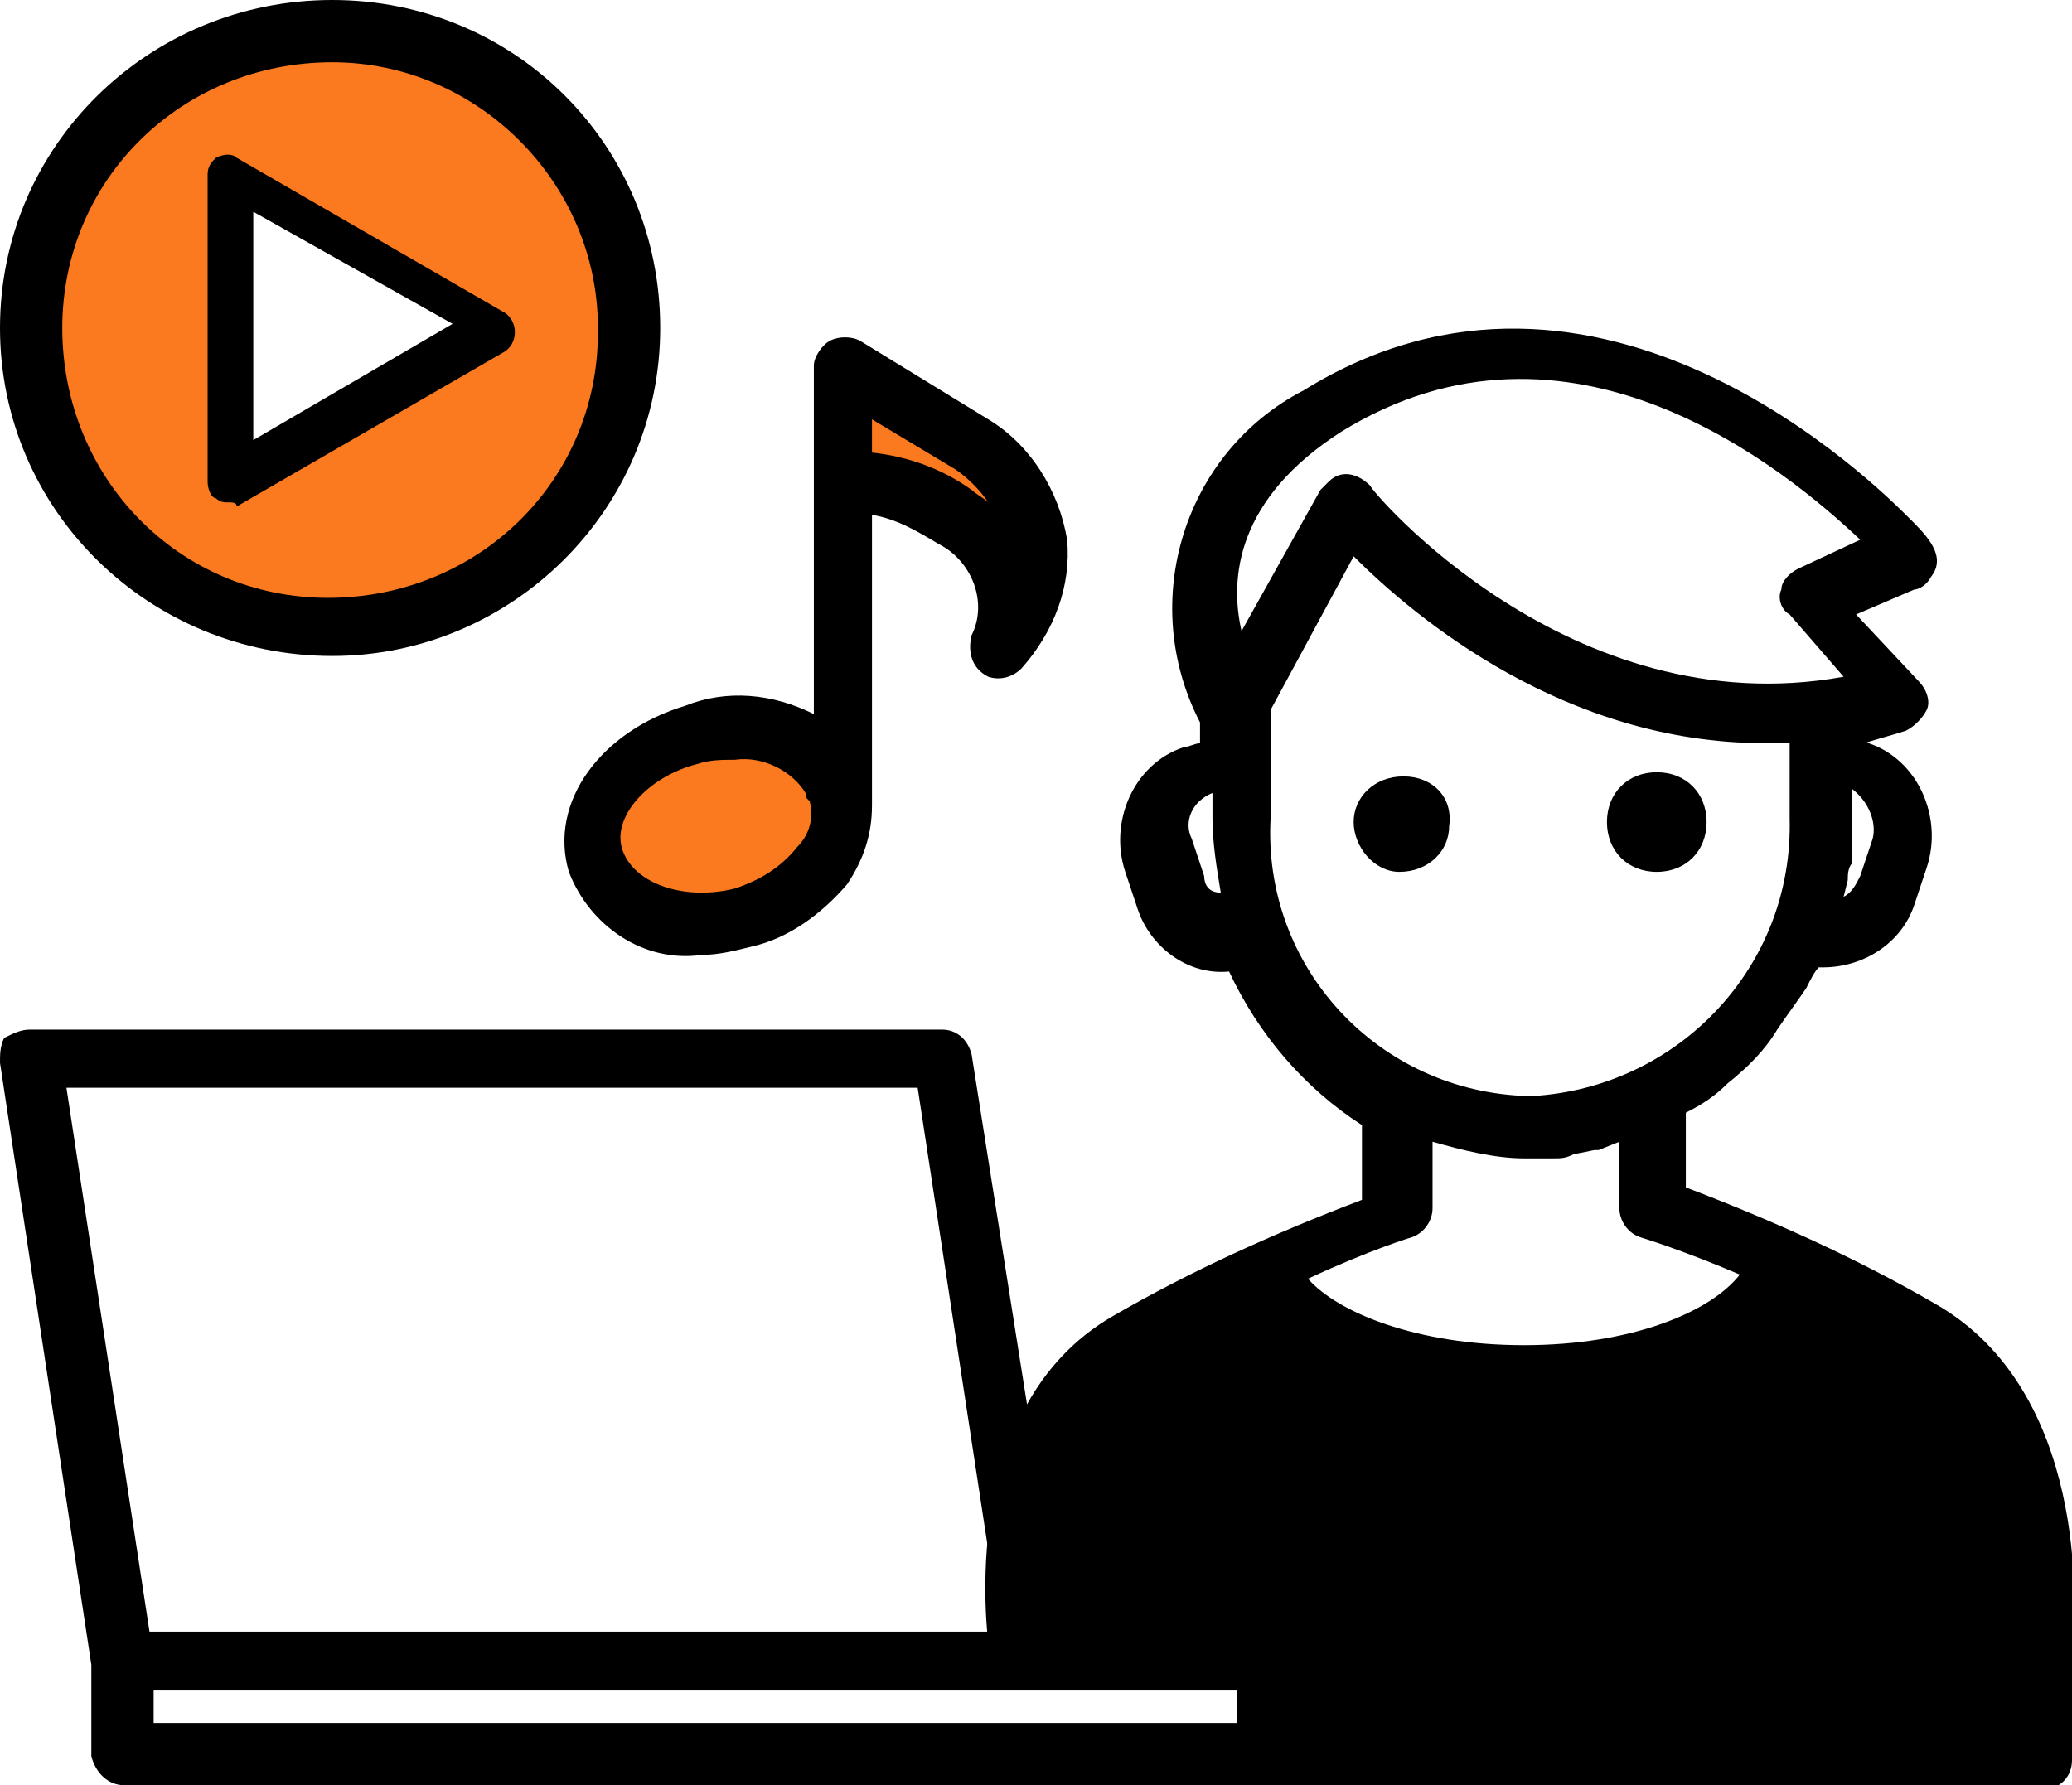 <?xml version="1.0" encoding="utf-8"?>
<!-- Generator: Adobe Illustrator 25.4.1, SVG Export Plug-In . SVG Version: 6.00 Build 0)  -->
<svg version="1.1" id="_x31_" xmlns="http://www.w3.org/2000/svg" xmlns:xlink="http://www.w3.org/1999/xlink" x="0px" y="0px"
	 viewBox="0 0 49.9 43" style="enable-background:new 0 0 49.9 43;" xml:space="preserve">
<style type="text/css">
	.st0{fill:#FC7A1F;}
</style>
<path class="st0" d="M8,0.7c-4,0-7.2,3.2-7.2,7.2S4,15.1,8,15.1s7.2-3.2,7.2-7.2S11.9,0.7,8,0.7C8,0.7,8,0.7,8,0.7z M8.8,9.7
	l-3.2,1.9V4.2l3.2,1.8L12,7.9L8.8,9.7z"/>
<path d="M5.5,12.1c-0.1,0-0.2,0-0.3-0.1C5.1,12,5,11.8,5,11.6V4.2C5,4,5.1,3.9,5.2,3.8c0.2-0.1,0.4-0.1,0.5,0l6.4,3.7
	c0.2,0.1,0.3,0.3,0.3,0.5c0,0.2-0.1,0.4-0.3,0.5l-6.4,3.7C5.7,12.1,5.6,12.1,5.5,12.1z M6.1,5.1v5.5l4.8-2.8L6.1,5.1z"/>
<path class="st0" d="M20.2,19.1c0.3,1.2-0.7,2.6-2.3,3s-3.2-0.2-3.5-1.4s0.7-2.6,2.3-3c1.3-0.5,2.7,0,3.4,1.1
	C20.1,18.9,20.2,19,20.2,19.1z"/>
<path class="st0" d="M20.3,19.3V8.8l3.1,1.9c0.9,0.5,1.4,1.4,1.6,2.4c0.1,0.9-0.2,1.8-0.9,2.5c0.5-1.2,0-2.5-1.1-3.1
	c-0.8-0.5-1.7-0.8-2.6-0.8"/>
<path d="M25.7,13c-0.2-1.2-0.9-2.3-1.9-2.9l-3.1-1.9c-0.2-0.1-0.5-0.1-0.7,0c-0.2,0.1-0.4,0.4-0.4,0.6v8.4c-1-0.5-2.1-0.6-3.1-0.2
	c-2,0.6-3.3,2.3-2.8,4c0.5,1.3,1.8,2.2,3.2,2c0.4,0,0.8-0.1,1.2-0.2c0.9-0.2,1.7-0.8,2.3-1.5c0.4-0.6,0.6-1.2,0.6-1.9
	c0,0,0-0.1,0-0.1v-6.9c0.6,0.1,1.1,0.4,1.6,0.7c0.8,0.4,1.2,1.4,0.8,2.2c-0.1,0.4,0,0.8,0.4,1c0.3,0.1,0.6,0,0.8-0.2
	C25.4,15.2,25.8,14.1,25.7,13z M19.2,20.4c-0.4,0.5-0.9,0.8-1.5,1c-1.2,0.3-2.4-0.1-2.7-0.9s0.6-1.8,1.8-2.1
	c0.3-0.1,0.6-0.1,0.9-0.1c0.7-0.1,1.4,0.3,1.7,0.8c0,0.1,0,0.1,0.1,0.2l0,0C19.6,19.7,19.5,20.1,19.2,20.4L19.2,20.4z M23.4,11.8
	c-0.7-0.5-1.5-0.8-2.4-0.9v-0.8l2,1.2c0.3,0.2,0.6,0.5,0.8,0.8C23.7,12,23.5,11.9,23.4,11.8L23.4,11.8z"/>
<path d="M46.6,31.4c-1.9-1.1-3.9-2-6-2.8v-1.8c0.4-0.2,0.7-0.4,1-0.7l0,0c0.5-0.4,0.9-0.8,1.2-1.3l0,0c0.2-0.3,0.5-0.7,0.7-1l0,0
	c0.1-0.2,0.2-0.4,0.3-0.5h0.1c1,0,1.9-0.6,2.2-1.5l0.3-0.9c0.4-1.2-0.2-2.6-1.4-3c0,0,0,0,0,0h-0.1c0.3-0.1,0.7-0.2,1-0.3
	c0.2-0.1,0.4-0.3,0.5-0.5c0.1-0.2,0-0.5-0.2-0.7l-1.5-1.6l1.4-0.6c0.1,0,0.3-0.1,0.4-0.3c0.4-0.5-0.1-1-0.5-1.4
	c-0.8-0.8-7.5-7.5-14.6-3.1c-2.9,1.5-4,5.1-2.5,8c0,0,0,0,0,0.1v0.4c-0.1,0-0.3,0.1-0.4,0.1c-1.2,0.4-1.8,1.8-1.4,3l0.3,0.9
	c0.3,0.9,1.2,1.6,2.2,1.5l0,0c0.7,1.5,1.8,2.8,3.2,3.7v1.8c-2.1,0.8-4.1,1.7-6,2.8c-3.8,2.2-3,7.7-3,7.9c0,0.4,0.4,0.6,0.7,0.6h0.1
	H25v0h5.5v1.5h-5.8c-0.4,0-0.7,0.3-0.7,0.7s0.3,0.7,0.7,0.7c0,0,0,0,0,0h24.5c0.4,0,0.7-0.3,0.7-0.7v-2.9
	C50,38.8,50.3,33.5,46.6,31.4z M29,21.1l-0.3-0.9c-0.2-0.4,0-0.9,0.5-1.1v0.6c0,0.6,0.1,1.2,0.2,1.8C29.1,21.5,29,21.3,29,21.1z
	 M45.1,20.2l-0.3,0.9c-0.1,0.2-0.2,0.4-0.4,0.5l0,0l0.1-0.4l0,0c0-0.1,0-0.3,0.1-0.4v-0.1v-0.4c0,0,0-0.1,0-0.1s0-0.3,0-0.5v-0.7
	l0,0C45,19.3,45.2,19.8,45.1,20.2L45.1,20.2z M32.3,10.4C37.8,7,43,11.3,44.8,13l-1.5,0.7c-0.2,0.1-0.4,0.3-0.4,0.5
	c-0.1,0.2,0,0.5,0.2,0.6l1.3,1.5C37.8,17.5,33,11.8,33,11.7c-0.3-0.3-0.7-0.4-1-0.1c-0.1,0.1-0.1,0.1-0.2,0.2l-1.9,3.4
	C29.6,13.9,29.8,12,32.3,10.4L32.3,10.4z M30.6,19.7v-2.6l2-3.7c1.5,1.5,5.1,4.5,9.9,4.5h0.6v1.8c0.1,3.6-2.7,6.5-6.2,6.7h-0.1
	C33.2,26.3,30.4,23.3,30.6,19.7L30.6,19.7z M34,29.8c0.3-0.1,0.5-0.4,0.5-0.7v-1.6c0.7,0.2,1.5,0.4,2.2,0.4h0.1h0.5h0.1
	c0.2,0,0.3,0,0.5-0.1l0,0l0.5-0.1h0.1l0.5-0.2l0,0v1.6c0,0.3,0.2,0.6,0.5,0.7c0,0,1,0.3,2.4,0.9c-0.7,0.9-2.6,1.7-5.2,1.7
	s-4.5-0.8-5.2-1.6C33,30.1,34,29.8,34,29.8z"/>
<path d="M33.8,18.7c-0.7,0-1.2,0.5-1.2,1.1s0.5,1.2,1.1,1.2c0.7,0,1.2-0.5,1.2-1.1c0,0,0,0,0,0C35,19.2,34.5,18.7,33.8,18.7z"/>
<path d="M39.9,21c0.7,0,1.2-0.5,1.2-1.2c0-0.7-0.5-1.2-1.2-1.2c-0.7,0-1.2,0.5-1.2,1.2c0,0,0,0,0,0C38.7,20.5,39.2,21,39.9,21
	C39.9,21,39.9,21,39.9,21z"/>
<path d="M30.5,39.3h-4.9l-2.2-13.9c-0.1-0.4-0.4-0.6-0.7-0.6H0.7c-0.2,0-0.4,0.1-0.6,0.2C0,25.2,0,25.4,0,25.6l2.2,14.5v2.2
	C2.3,42.7,2.6,43,3,43h27.6c0.4,0,0.7-0.3,0.7-0.7V40C31.3,39.6,30.9,39.3,30.5,39.3z M22.1,26.2l2,13.1H3.6l-2-13.1H22.1z
	 M29.8,41.5H3.7v-0.8h26.1V41.5z"/>
<path d="M8,15.8C3.6,15.8,0,12.3,0,7.9S3.6,0,8,0s7.9,3.5,7.9,7.9l0,0C15.9,12.3,12.3,15.8,8,15.8z M8,1.5c-3.6,0-6.5,2.8-6.5,6.4
	c0,3.6,2.8,6.5,6.4,6.5s6.5-2.8,6.5-6.4c0,0,0,0,0-0.1C14.4,4.4,11.5,1.5,8,1.5z"/>
</svg>
